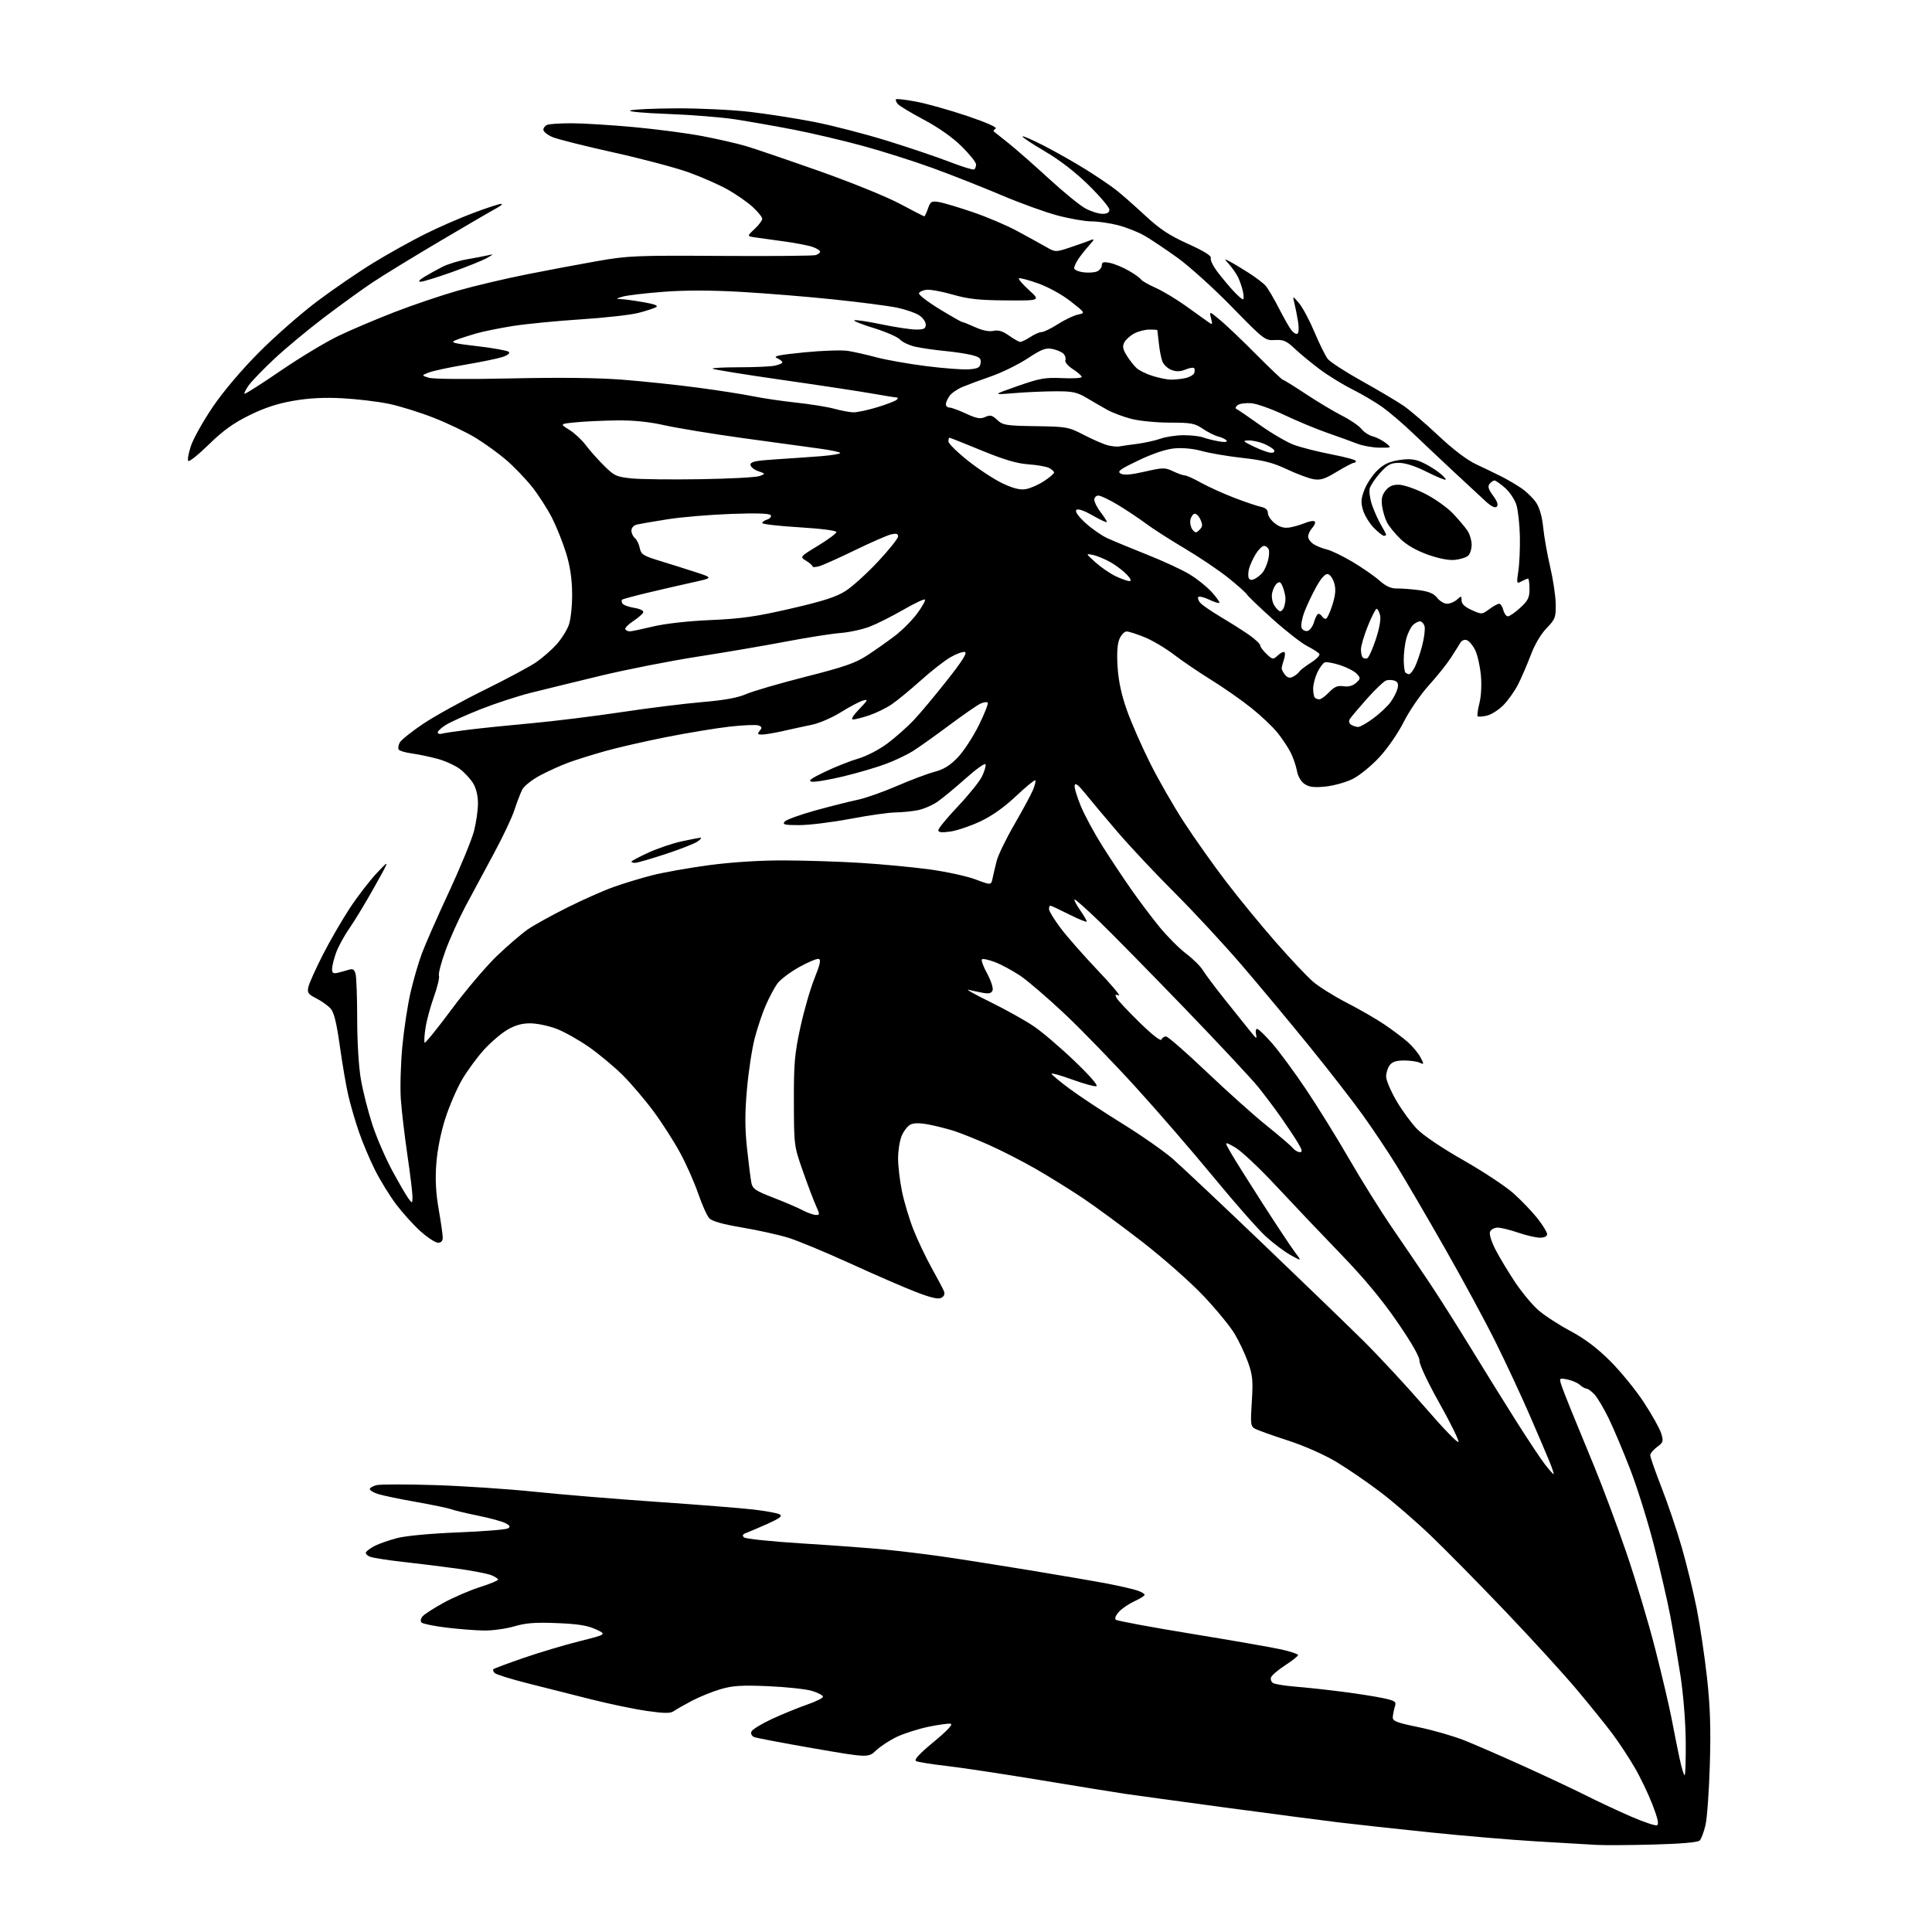 <?xml version="1.0" encoding="UTF-8" standalone="no"?>
<svg 
  version="1.1" 
  xmlns="http://www.w3.org/2000/svg" 
  xmlns:xlink="http://www.w3.org/1999/xlink" 
  xmlns:svg="http://www.w3.org/2000/svg"
  xmlns:rdf="http://www.w3.org/1999/02/22-rdf-syntax-ns#"
  xmlns:cc="http://creativecommons.org/ns#"
  xmlns:dc="http://purl.org/dc/elements/1.1/"
  viewBox="0 0 768 768"
  width="768"
  height="768"
>
<style>svg {background-color: white; }</style>"
<path stroke="none" fill="black" fill-rule="evenodd" d="M657.50,733.23C648.15,733.49 637.80,733.55 634.50,733.37C631.20,733.19 620.40,732.56 610.50,731.96C600.60,731.37 581.70,729.77 568.50,728.40C555.30,727.04 538.88,725.24 532.00,724.41C525.12,723.58 504.65,720.89 486.50,718.45C468.35,716.00 450.57,713.56 447.00,713.04C443.43,712.51 428.35,710.07 413.50,707.61C398.65,705.16 381.77,702.61 376.00,701.96C370.23,701.31 364.90,700.44 364.16,700.05C363.24,699.54 365.38,697.21 371.16,692.43C376.59,687.94 378.94,685.42 377.90,685.22C377.02,685.05 373.05,685.59 369.07,686.42C365.10,687.25 359.52,689.02 356.67,690.35C353.83,691.68 350.07,694.12 348.32,695.77C345.14,698.76 345.14,698.76 323.32,694.98C311.32,692.90 300.74,690.89 299.81,690.52C298.83,690.12 298.37,689.21 298.70,688.33C299.02,687.50 302.71,685.24 306.89,683.30C311.08,681.37 317.35,678.81 320.82,677.61C324.30,676.41 327.15,675.00 327.15,674.47C327.15,673.94 325.20,672.90 322.82,672.17C320.45,671.45 312.63,670.60 305.47,670.29C294.88,669.84 291.32,670.06 286.52,671.45C283.27,672.40 278.11,674.49 275.05,676.09C272.00,677.70 268.74,679.55 267.82,680.21C266.52,681.13 264.15,681.12 257.27,680.15C252.39,679.46 242.34,677.37 234.95,675.51C227.55,673.65 216.14,670.77 209.59,669.10C203.04,667.44 197.22,665.62 196.65,665.05C196.09,664.49 195.86,663.80 196.14,663.52C196.43,663.24 201.80,661.24 208.08,659.07C214.36,656.90 224.38,653.91 230.35,652.41C241.20,649.70 241.20,649.70 236.85,647.68C233.59,646.16 229.73,645.54 221.42,645.21C212.80,644.86 209.02,645.15 204.42,646.50C201.16,647.46 195.72,648.21 192.33,648.16C188.94,648.11 182.19,647.58 177.33,646.98C172.47,646.38 168.09,645.48 167.59,644.99C167.05,644.45 167.20,643.47 167.96,642.55C168.66,641.70 172.45,639.25 176.37,637.11C180.29,634.97 186.76,632.18 190.75,630.91C194.74,629.64 198.00,628.30 198.00,627.92C198.00,627.55 196.76,626.75 195.25,626.14C193.74,625.54 187.78,624.39 182.00,623.58C176.22,622.78 166.55,621.58 160.50,620.91C154.45,620.25 148.46,619.32 147.19,618.85C145.92,618.39 145.16,617.55 145.50,616.99C145.85,616.44 147.43,615.31 149.01,614.49C150.60,613.67 154.51,612.31 157.70,611.45C161.19,610.52 170.86,609.61 182.01,609.16C192.20,608.75 201.15,608.03 201.91,607.56C202.98,606.89 202.76,606.43 200.89,605.46C199.58,604.78 194.68,603.44 190.02,602.50C185.35,601.55 180.57,600.41 179.39,599.96C178.22,599.51 171.91,598.20 165.38,597.04C158.85,595.89 152.04,594.47 150.25,593.89C148.46,593.32 147.00,592.44 147.00,591.94C147.00,591.44 148.21,590.74 149.68,590.37C151.15,590.00 161.61,589.99 172.93,590.35C184.24,590.71 202.05,591.90 212.50,592.99C222.95,594.08 244.78,595.89 261.00,597.00C277.23,598.12 294.51,599.49 299.41,600.05C304.31,600.62 309.04,601.48 309.91,601.98C311.15,602.68 310.06,603.52 305.00,605.79C301.43,607.38 297.64,609.00 296.58,609.38C295.24,609.86 294.98,610.38 295.72,611.12C296.31,611.71 306.74,612.79 319.14,613.56C331.44,614.32 346.23,615.42 352.00,616.00C357.77,616.57 367.45,617.74 373.50,618.59C379.55,619.43 395.30,621.90 408.50,624.07C421.70,626.24 436.10,628.72 440.50,629.57C444.90,630.43 449.96,631.58 451.75,632.14C453.54,632.70 455.00,633.50 455.00,633.93C455.00,634.35 453.22,635.50 451.05,636.48C448.89,637.45 446.10,639.33 444.87,640.64C443.53,642.07 443.00,643.36 443.56,643.86C444.08,644.32 457.55,646.83 473.50,649.43C489.45,652.04 505.54,654.84 509.25,655.66C512.96,656.49 516.00,657.50 516.00,657.91C516.00,658.33 513.71,660.14 510.92,661.95C508.13,663.76 505.59,665.91 505.28,666.72C504.96,667.54 505.31,668.58 506.06,669.03C506.80,669.49 510.80,670.14 514.95,670.47C519.10,670.80 527.45,671.70 533.50,672.48C539.55,673.25 546.90,674.41 549.84,675.04C554.64,676.09 555.11,676.42 554.50,678.35C554.13,679.53 553.75,681.38 553.66,682.46C553.52,684.18 554.83,684.70 564.00,686.60C569.77,687.80 577.96,690.16 582.18,691.85C586.40,693.54 596.98,698.14 605.68,702.08C614.38,706.01 625.51,711.25 630.42,713.71C635.33,716.18 643.41,719.96 648.39,722.12C653.37,724.28 657.99,725.83 658.66,725.58C659.52,725.25 659.03,722.94 656.92,717.46C655.30,713.25 652.11,706.58 649.82,702.65C647.54,698.72 643.57,692.69 641.00,689.25C638.43,685.81 632.09,677.95 626.91,671.78C621.74,665.60 608.84,651.47 598.25,640.38C587.66,629.28 574.30,615.72 568.55,610.24C562.81,604.75 553.93,597.08 548.81,593.19C543.69,589.29 535.80,583.88 531.29,581.17C526.42,578.25 518.56,574.77 512.00,572.63C505.90,570.65 500.03,568.55 498.95,567.98C497.14,567.01 497.04,566.18 497.61,557.21C498.15,548.86 497.94,546.67 496.13,541.57C494.97,538.31 492.56,533.18 490.76,530.19C488.97,527.19 483.36,520.37 478.29,515.02C473.23,509.68 462.43,500.14 454.29,493.82C446.16,487.51 435.45,479.63 430.50,476.31C425.55,473.00 417.23,467.83 412.00,464.81C406.77,461.80 398.45,457.52 393.50,455.30C388.55,453.09 382.25,450.55 379.50,449.65C376.75,448.76 372.10,447.57 369.17,447.02C365.47,446.33 363.22,446.35 361.83,447.09C360.73,447.68 359.19,449.69 358.42,451.55C357.64,453.41 357.00,457.44 357.00,460.51C357.00,463.58 357.71,469.51 358.57,473.70C359.44,477.89 361.50,484.73 363.15,488.91C364.81,493.08 368.04,499.87 370.33,503.99C372.62,508.10 374.82,512.26 375.21,513.22C375.69,514.39 375.35,515.28 374.19,515.90C372.95,516.56 370.04,515.89 363.98,513.54C359.32,511.74 347.58,506.64 337.90,502.21C328.21,497.79 317.19,493.21 313.40,492.04C309.60,490.86 301.35,489.03 295.05,487.97C287.29,486.66 283.06,485.47 281.95,484.27C281.04,483.30 279.07,478.90 277.56,474.50C276.05,470.10 272.83,462.81 270.39,458.31C267.95,453.81 263.19,446.38 259.81,441.81C256.43,437.24 250.92,430.77 247.58,427.43C244.24,424.10 238.18,419.05 234.13,416.21C230.08,413.38 224.23,410.10 221.13,408.93C218.03,407.76 213.38,406.80 210.78,406.79C207.50,406.77 204.74,407.55 201.67,409.35C199.25,410.77 195.07,414.35 192.38,417.30C189.70,420.26 185.80,425.56 183.73,429.09C181.65,432.61 178.63,439.60 177.02,444.62C175.22,450.23 173.84,457.16 173.44,462.62C172.97,468.91 173.25,474.19 174.39,480.75C175.28,485.84 176.00,490.90 176.00,492.00C176.00,493.30 175.33,494.00 174.11,494.00C173.07,494.00 169.94,491.95 167.15,489.45C164.37,486.95 160.00,482.11 157.43,478.70C154.87,475.29 151.08,469.12 149.02,465.00C146.95,460.88 144.09,454.07 142.65,449.87C141.21,445.68 139.32,439.20 138.46,435.48C137.59,431.75 136.08,422.92 135.09,415.84C133.77,406.45 132.78,402.41 131.39,400.88C130.35,399.73 127.81,397.92 125.74,396.87C122.42,395.17 122.05,394.63 122.62,392.22C122.97,390.73 125.53,385.05 128.30,379.60C131.07,374.16 135.88,365.84 138.99,361.10C142.10,356.37 146.98,350.02 149.84,347.00C155.03,341.50 155.03,341.50 148.88,352.50C145.50,358.55 141.02,365.98 138.91,369.00C136.80,372.02 134.38,376.47 133.54,378.88C132.69,381.28 132.00,384.15 132.00,385.24C132.00,386.80 132.49,387.12 134.25,386.70C135.49,386.40 137.45,385.86 138.61,385.50C140.27,384.98 140.86,385.34 141.35,387.17C141.69,388.45 141.98,396.53 141.99,405.12C141.99,414.34 142.60,424.21 143.48,429.21C144.29,433.87 146.33,441.88 148.01,447.02C149.69,452.16 153.27,460.44 155.97,465.43C158.68,470.42 161.57,475.40 162.41,476.50C163.90,478.45 163.94,478.43 163.97,475.80C163.99,474.32 163.09,466.90 161.97,459.31C160.86,451.71 159.67,441.68 159.34,437.00C159.01,432.33 159.28,422.88 159.93,416.00C160.58,409.12 162.05,399.45 163.20,394.50C164.34,389.55 166.37,382.57 167.71,379.00C169.04,375.43 173.89,364.40 178.49,354.50C183.09,344.60 187.55,333.74 188.42,330.36C189.29,326.98 190.00,322.03 190.00,319.36C189.99,316.34 189.27,313.31 188.08,311.37C187.03,309.64 184.67,307.09 182.84,305.70C181.00,304.32 177.03,302.50 174.00,301.67C170.97,300.84 166.37,299.87 163.77,299.52C161.17,299.17 158.79,298.47 158.48,297.96C158.16,297.46 158.36,296.20 158.91,295.17C159.46,294.15 163.64,290.80 168.20,287.74C172.77,284.68 183.73,278.61 192.58,274.26C201.42,269.90 210.67,264.95 213.13,263.25C215.60,261.56 219.22,258.39 221.19,256.22C223.15,254.04 225.38,250.52 226.13,248.38C226.90,246.18 227.47,240.82 227.43,236.00C227.39,230.17 226.65,225.16 225.09,220.04C223.84,215.94 221.32,209.61 219.49,205.97C217.65,202.33 214.02,196.69 211.42,193.43C208.81,190.17 204.16,185.36 201.09,182.73C198.01,180.11 192.57,176.19 189.00,174.01C185.43,171.83 178.00,168.28 172.50,166.11C167.00,163.94 158.90,161.42 154.50,160.51C150.10,159.60 141.78,158.61 136.00,158.31C128.71,157.93 122.75,158.25 116.51,159.34C110.22,160.44 104.97,162.17 99.01,165.13C92.73,168.24 88.55,171.26 83.04,176.66C78.94,180.69 75.25,183.65 74.85,183.24C74.45,182.83 74.94,180.09 75.94,177.15C76.94,174.20 80.85,167.24 84.63,161.69C88.80,155.55 96.01,147.04 103.00,140.02C109.33,133.66 119.76,124.51 126.18,119.70C132.61,114.88 142.59,108.05 148.36,104.52C154.13,100.98 163.28,95.88 168.68,93.17C174.08,90.47 182.87,86.62 188.21,84.63C193.54,82.63 198.49,81.02 199.21,81.04C199.92,81.06 199.15,81.80 197.50,82.68C195.85,83.55 185.72,89.46 175.00,95.79C164.28,102.13 152.12,109.57 148.00,112.33C143.88,115.08 135.17,121.38 128.66,126.33C122.15,131.27 113.26,138.68 108.90,142.78C104.53,146.88 100.02,151.56 98.87,153.18C97.72,154.79 96.97,156.30 97.19,156.52C97.41,156.75 103.88,152.64 111.55,147.39C119.22,142.14 129.59,135.89 134.60,133.50C139.60,131.10 149.64,126.84 156.92,124.03C164.19,121.22 175.47,117.40 181.99,115.54C188.51,113.68 200.74,110.79 209.17,109.11C217.60,107.43 230.35,105.03 237.50,103.78C249.63,101.65 252.92,101.52 286.50,101.73C306.30,101.86 323.29,101.71 324.25,101.41C325.21,101.11 326.00,100.49 326.00,100.03C326.00,99.57 324.65,98.72 323.00,98.15C321.35,97.57 316.28,96.60 311.75,95.98C307.21,95.36 302.02,94.64 300.20,94.37C296.90,93.89 296.90,93.89 299.95,91.04C301.63,89.48 303.00,87.65 303.00,86.98C303.00,86.32 301.31,84.21 299.25,82.31C297.19,80.41 292.68,77.27 289.23,75.33C285.78,73.39 278.73,70.29 273.56,68.45C268.39,66.60 254.99,63.06 243.77,60.57C232.56,58.09 221.72,55.36 219.69,54.52C217.66,53.67 216.00,52.35 216.00,51.59C216.00,50.83 216.71,49.94 217.58,49.61C218.45,49.27 222.78,49.00 227.21,49.00C231.63,49.00 242.73,49.68 251.88,50.52C261.02,51.35 273.45,52.99 279.50,54.16C285.55,55.33 293.20,57.08 296.50,58.06C299.80,59.03 312.81,63.47 325.42,67.91C338.16,72.41 352.49,78.22 357.69,81.00C362.84,83.75 367.22,86.00 367.43,86.00C367.63,86.00 368.29,84.60 368.89,82.89C369.87,80.08 370.29,79.83 373.24,80.32C375.03,80.61 381.06,82.41 386.63,84.31C392.21,86.20 400.08,89.54 404.13,91.72C408.19,93.90 413.32,96.73 415.54,98.00C419.57,100.31 419.57,100.31 425.54,98.30C428.82,97.20 432.40,95.93 433.50,95.49C435.20,94.81 435.11,95.13 432.90,97.60C431.48,99.19 429.56,101.61 428.65,102.97C427.74,104.33 427.00,105.97 427.00,106.61C427.00,107.26 428.69,107.99 430.75,108.25C432.81,108.51 435.29,108.32 436.25,107.83C437.21,107.33 438.00,106.23 438.00,105.39C438.00,104.17 438.69,103.99 441.25,104.52C443.04,104.89 446.39,106.28 448.70,107.61C451.01,108.94 453.19,110.49 453.54,111.07C453.89,111.64 456.51,113.14 459.34,114.40C462.18,115.66 467.58,118.90 471.35,121.60C475.11,124.29 479.08,127.14 480.16,127.91C482.01,129.24 482.08,129.16 481.40,126.47C480.68,123.61 480.68,123.61 485.09,127.28C487.52,129.30 493.98,135.46 499.45,140.98C504.92,146.49 509.67,151.00 510.00,151.00C510.33,151.00 514.40,153.52 519.05,156.60C523.70,159.68 530.18,163.56 533.44,165.22C536.71,166.87 540.19,169.25 541.18,170.50C542.16,171.75 544.18,173.08 545.66,173.45C547.13,173.82 549.45,175.00 550.81,176.06C553.27,178.00 553.27,178.00 548.38,177.96C545.70,177.93 541.70,177.22 539.50,176.36C537.30,175.51 531.90,173.55 527.50,172.02C523.10,170.48 515.47,167.30 510.54,164.96C505.61,162.62 499.76,160.53 497.54,160.31C495.32,160.09 492.82,160.42 492.00,161.03C491.15,161.66 490.94,162.34 491.51,162.58C492.06,162.81 496.28,165.69 500.89,168.98C505.50,172.27 511.57,175.80 514.38,176.84C517.20,177.88 523.89,179.57 529.25,180.61C534.61,181.64 539.00,182.82 539.00,183.24C539.00,183.66 538.60,184.00 538.12,184.00C537.64,184.00 534.60,185.60 531.37,187.55C526.51,190.49 524.90,190.99 522.00,190.46C520.08,190.11 515.35,188.33 511.50,186.51C506.03,183.93 502.20,182.95 494.00,182.04C488.23,181.40 480.95,180.17 477.84,179.31C474.34,178.34 470.14,177.93 466.84,178.24C463.44,178.56 458.27,180.29 452.59,183.00C445.13,186.56 443.98,187.41 445.49,188.25C446.76,188.97 449.56,188.74 455.07,187.48C462.34,185.82 463.09,185.81 466.33,187.35C468.24,188.26 470.35,189.00 471.03,189.00C471.70,189.00 474.56,190.29 477.38,191.87C480.20,193.45 486.10,196.13 490.50,197.83C494.90,199.52 499.74,201.16 501.25,201.47C503.09,201.85 504.00,202.67 504.00,203.95C504.00,205.00 505.23,206.82 506.74,208.01C508.63,209.50 510.41,210.02 512.49,209.71C514.14,209.46 516.95,208.65 518.71,207.92C520.48,207.19 522.24,206.90 522.62,207.29C523.01,207.67 522.57,208.81 521.66,209.82C520.75,210.83 520.00,212.40 520.00,213.31C520.00,214.21 521.01,215.59 522.25,216.36C523.49,217.13 525.85,218.07 527.50,218.44C529.15,218.82 533.65,220.99 537.50,223.26C541.35,225.54 546.19,228.88 548.25,230.70C550.92,233.05 552.94,233.98 555.25,233.93C557.04,233.90 560.96,234.19 563.97,234.58C567.99,235.11 569.94,235.92 571.30,237.65C572.31,238.94 574.09,240.00 575.24,240.00C576.40,240.00 578.17,239.26 579.17,238.35C580.89,236.79 581.00,236.82 581.00,238.69C581.00,240.07 582.27,241.27 585.03,242.51C589.01,244.31 589.10,244.30 591.99,242.17C593.60,240.97 595.38,240.00 595.94,240.00C596.50,240.00 597.24,241.13 597.59,242.50C597.93,243.88 598.76,245.00 599.41,245.00C600.07,245.00 602.27,243.48 604.30,241.62C607.42,238.76 608.00,237.58 608.00,234.12C608.00,231.85 607.75,230.00 607.43,230.00C607.12,230.00 605.95,230.49 604.83,231.09C602.85,232.15 602.81,232.01 603.58,226.84C604.02,223.90 604.28,217.70 604.17,213.06C604.06,208.42 603.45,202.88 602.81,200.76C602.17,198.64 600.14,195.58 598.29,193.95C596.44,192.33 594.55,191.00 594.09,191.00C593.62,191.00 592.75,191.60 592.14,192.33C591.31,193.34 591.64,194.48 593.52,197.03C595.17,199.26 595.67,200.73 595.01,201.39C594.35,202.05 592.92,201.40 590.76,199.45C588.97,197.83 583.23,192.51 578.00,187.62C572.77,182.74 565.35,175.73 561.50,172.06C557.65,168.38 552.25,163.77 549.50,161.81C546.75,159.85 541.35,156.66 537.50,154.73C533.65,152.80 527.80,149.20 524.50,146.71C521.19,144.23 516.76,140.57 514.64,138.57C511.37,135.48 510.18,134.97 506.78,135.17C502.87,135.40 502.49,135.11 489.64,121.95C482.41,114.55 472.68,105.76 468.00,102.41C463.32,99.06 457.48,95.14 455.00,93.71C452.52,92.28 447.82,90.41 444.54,89.55C441.26,88.70 436.46,88.00 433.86,88.00C431.27,88.00 425.16,86.93 420.29,85.63C415.42,84.33 405.37,80.69 397.97,77.54C390.56,74.40 378.43,69.61 371.00,66.89C363.57,64.18 350.98,60.18 343.00,58.00C335.02,55.83 322.65,52.92 315.50,51.54C308.35,50.16 298.00,48.33 292.50,47.48C287.00,46.62 274.86,45.65 265.53,45.30C255.88,44.95 249.41,44.35 250.53,43.91C251.61,43.49 259.93,43.11 269.01,43.07C278.08,43.03 291.19,43.66 298.12,44.47C305.06,45.29 316.55,47.08 323.67,48.47C330.78,49.86 343.78,53.22 352.55,55.93C361.32,58.64 372.54,62.43 377.48,64.35C382.43,66.26 386.81,67.62 387.23,67.36C387.66,67.09 388.00,66.20 388.00,65.36C388.00,64.52 385.41,61.29 382.25,58.17C378.63,54.61 373.05,50.67 367.22,47.58C362.13,44.87 357.45,42.05 356.84,41.30C356.22,40.56 355.93,39.73 356.20,39.46C356.47,39.19 360.15,39.64 364.37,40.44C368.59,41.25 377.67,43.81 384.55,46.13C392.10,48.68 396.55,50.66 395.80,51.12C395.12,51.55 394.77,52.05 395.03,52.24C395.29,52.44 397.98,54.58 401.00,57.00C404.02,59.42 411.23,65.76 417.01,71.07C422.79,76.39 429.31,81.70 431.50,82.87C433.68,84.04 436.71,85.00 438.24,85.00C440.14,85.00 441.00,84.49 441.00,83.34C441.00,82.43 437.28,78.05 432.74,73.59C427.40,68.35 421.23,63.59 415.24,60.09C410.16,57.11 406.20,54.47 406.45,54.22C406.70,53.97 410.63,55.69 415.20,58.04C419.76,60.39 427.10,64.55 431.50,67.29C435.90,70.04 441.30,73.68 443.50,75.39C445.70,77.10 450.90,81.67 455.07,85.54C460.99,91.05 464.71,93.52 472.23,96.93C478.76,99.89 481.66,101.71 481.31,102.62C481.03,103.36 482.27,105.88 484.07,108.23C485.88,110.58 488.71,113.96 490.37,115.75C492.03,117.54 493.71,119.00 494.09,119.00C494.48,119.00 494.46,117.53 494.05,115.73C493.65,113.93 492.74,111.34 492.03,109.98C491.33,108.61 489.79,106.43 488.63,105.11C486.50,102.73 486.50,102.73 488.97,104.02C490.33,104.72 493.70,106.76 496.47,108.53C499.24,110.31 502.24,112.60 503.14,113.63C504.04,114.66 506.39,118.65 508.36,122.50C510.33,126.35 512.60,130.33 513.41,131.35C514.21,132.37 515.28,132.95 515.78,132.64C516.28,132.32 516.38,130.15 515.99,127.79C515.60,125.43 514.95,122.15 514.54,120.50C513.80,117.50 513.80,117.50 516.37,120.50C517.78,122.15 520.55,127.33 522.52,132.00C524.48,136.68 526.86,141.48 527.80,142.68C528.73,143.88 534.88,147.86 541.45,151.52C548.03,155.19 555.45,159.59 557.95,161.31C560.45,163.03 566.67,168.36 571.76,173.15C577.62,178.66 583.13,182.85 586.76,184.55C589.92,186.03 594.40,188.19 596.73,189.36C599.05,190.52 602.65,192.62 604.71,194.03C606.78,195.43 609.44,198.01 610.62,199.76C611.99,201.80 613.01,205.36 613.45,209.72C613.83,213.45 615.09,220.55 616.25,225.50C617.41,230.45 618.39,237.06 618.43,240.20C618.49,245.46 618.22,246.19 614.80,249.70C612.55,252.01 610.09,256.18 608.53,260.31C607.12,264.06 604.85,269.33 603.48,272.03C602.12,274.73 599.45,278.48 597.56,280.37C595.67,282.27 592.71,284.12 590.99,284.50C589.27,284.88 587.64,284.98 587.38,284.72C587.12,284.46 587.44,282.13 588.09,279.55C588.79,276.80 589.03,272.18 588.67,268.40C588.34,264.85 587.35,260.42 586.46,258.55C585.57,256.68 584.09,254.86 583.17,254.51C582.14,254.11 581.12,254.51 580.50,255.54C579.95,256.47 578.22,259.20 576.65,261.62C575.08,264.04 571.14,268.95 567.90,272.53C564.65,276.12 560.23,282.57 558.04,286.92C555.80,291.37 551.59,297.49 548.36,300.97C545.22,304.37 540.48,308.24 537.83,309.59C535.18,310.93 530.32,312.31 527.04,312.65C522.48,313.13 520.50,312.90 518.66,311.70C517.15,310.71 515.98,308.70 515.54,306.35C515.15,304.29 514.01,301.00 513.01,299.05C512.01,297.10 509.69,293.61 507.85,291.30C506.01,288.99 501.35,284.57 497.50,281.49C493.65,278.40 486.45,273.36 481.50,270.29C476.55,267.22 469.85,262.67 466.60,260.18C463.36,257.69 458.19,254.62 455.10,253.35C452.02,252.08 448.77,251.04 447.87,251.02C446.98,251.01 445.68,252.37 444.98,254.04C444.14,256.07 443.90,259.81 444.27,265.29C444.64,270.89 445.83,276.36 448.02,282.49C449.78,287.44 453.94,296.89 457.25,303.49C460.56,310.10 466.62,320.64 470.72,326.93C474.82,333.22 482.22,343.67 487.17,350.17C492.12,356.67 501.00,367.50 506.91,374.26C512.81,381.01 519.59,388.21 521.97,390.25C524.36,392.29 530.40,396.06 535.41,398.64C540.41,401.21 547.10,405.07 550.28,407.22C553.46,409.36 557.65,412.51 559.58,414.21C561.52,415.91 563.80,418.65 564.65,420.29C566.12,423.13 566.11,423.25 564.35,422.43C563.33,421.95 560.54,421.56 558.15,421.56C555.01,421.56 553.40,422.09 552.40,423.47C551.63,424.52 551.00,426.54 551.00,427.96C551.00,429.37 552.83,433.67 555.06,437.52C557.30,441.36 561.01,446.44 563.31,448.81C565.76,451.34 573.39,456.48 581.72,461.21C589.54,465.66 598.49,471.58 601.61,474.35C604.72,477.13 609.01,481.60 611.14,484.29C613.26,486.98 615.00,489.81 615.00,490.59C615.00,491.47 613.94,492.00 612.16,492.00C610.59,492.00 606.70,491.10 603.50,490.00C600.30,488.90 596.62,488.00 595.31,488.00C594.01,488.00 592.65,488.75 592.30,489.67C591.93,490.63 592.88,493.68 594.57,496.92C596.17,499.99 599.64,505.74 602.28,509.70C604.92,513.66 609.05,518.63 611.45,520.75C613.86,522.87 619.58,526.60 624.17,529.05C629.94,532.13 634.81,535.80 640.04,541.00C644.19,545.12 650.21,552.51 653.43,557.41C656.65,562.32 659.76,567.88 660.35,569.78C661.32,572.96 661.19,573.39 658.70,575.20C657.22,576.28 656.00,577.77 656.00,578.50C656.00,579.23 658.03,585.01 660.50,591.35C662.98,597.68 666.60,608.39 668.54,615.14C670.48,621.88 673.15,632.83 674.47,639.45C675.79,646.08 677.63,658.43 678.56,666.90C679.84,678.51 680.11,687.01 679.69,701.40C679.38,711.91 678.60,722.75 677.96,725.50C677.32,728.25 676.28,731.01 675.65,731.64C674.92,732.36 668.28,732.94 657.50,733.23zM669.70,705.63C669.99,705.34 670.17,699.16 670.10,691.88C670.02,684.30 669.12,673.18 667.97,665.82C666.87,658.75 665.06,648.14 663.94,642.23C662.81,636.33 659.92,623.78 657.49,614.34C655.07,604.90 650.82,591.29 648.04,584.10C645.26,576.90 641.40,567.77 639.47,563.80C637.54,559.83 634.99,555.55 633.81,554.29C632.62,553.03 631.20,552.00 630.65,552.00C630.11,552.00 628.92,551.33 628.01,550.51C627.11,549.69 624.88,548.73 623.07,548.36C619.95,547.74 619.81,547.83 620.51,550.10C620.91,551.42 622.71,556.10 624.51,560.50C626.31,564.90 630.48,575.02 633.76,583.00C637.05,590.98 642.76,606.27 646.44,617.00C650.12,627.73 655.32,645.05 657.98,655.50C660.65,665.95 663.56,678.33 664.45,683.00C665.34,687.67 666.77,694.80 667.62,698.83C668.47,702.86 669.41,705.92 669.70,705.63zM617.57,586.00C617.79,586.00 617.10,583.86 616.05,581.25C614.99,578.64 611.39,570.20 608.04,562.50C604.70,554.80 598.62,541.75 594.52,533.50C590.43,525.25 581.30,508.38 574.24,496.00C567.18,483.62 558.63,469.00 555.25,463.50C551.86,458.00 545.80,448.93 541.79,443.34C537.78,437.75 528.20,425.41 520.50,415.92C512.80,406.43 500.67,391.88 493.55,383.58C486.42,375.29 474.50,362.43 467.05,355.00C459.60,347.57 449.44,336.77 444.49,331.00C439.53,325.23 433.69,318.27 431.50,315.54C428.65,311.99 427.42,311.04 427.19,312.23C427.02,313.14 428.17,316.95 429.75,320.69C431.34,324.44 435.20,331.55 438.34,336.50C441.48,341.45 446.56,349.10 449.64,353.50C452.71,357.90 457.75,364.60 460.84,368.39C463.93,372.18 468.72,376.99 471.48,379.07C474.24,381.16 477.25,384.14 478.16,385.68C479.08,387.23 483.13,392.63 487.16,397.67C491.20,402.72 495.70,408.34 497.18,410.17C499.39,412.92 499.76,413.11 499.31,411.25C499.01,410.01 499.20,409.00 499.73,409.00C500.27,409.00 502.99,411.63 505.79,414.86C508.59,418.08 514.63,426.29 519.21,433.11C523.78,439.92 531.49,452.36 536.33,460.74C541.16,469.12 548.90,481.50 553.52,488.24C558.15,494.98 564.79,504.77 568.29,510.00C571.79,515.23 579.06,526.70 584.44,535.50C589.82,544.30 598.06,557.58 602.76,565.00C607.46,572.42 612.62,580.19 614.24,582.25C615.85,584.31 617.35,586.00 617.57,586.00zM579.77,573.18C579.99,572.52 576.57,565.57 572.17,557.74C567.63,549.65 564.22,542.42 564.28,541.00C564.34,539.38 561.23,533.92 555.44,525.50C549.32,516.59 542.25,508.09 532.98,498.50C525.54,490.80 514.00,478.65 507.34,471.50C500.69,464.35 493.31,457.41 490.94,456.09C486.65,453.67 486.65,453.67 489.17,458.09C490.55,460.51 496.29,469.66 501.92,478.42C507.55,487.17 513.36,495.92 514.83,497.86C517.50,501.39 517.50,501.39 513.08,498.94C510.65,497.60 506.21,494.27 503.21,491.54C500.21,488.81 490.89,478.23 482.50,468.04C474.11,457.84 460.08,441.62 451.32,432.00C442.55,422.38 429.90,409.33 423.20,403.02C416.50,396.71 408.56,389.89 405.56,387.87C402.56,385.86 398.04,383.42 395.53,382.46C393.01,381.50 390.67,381.00 390.32,381.35C389.96,381.70 390.91,384.26 392.43,387.04C393.94,389.82 394.90,392.81 394.57,393.68C394.12,394.85 393.14,395.11 390.73,394.67C388.95,394.34 386.38,393.80 385.00,393.45C383.62,393.11 387.52,395.30 393.67,398.32C399.81,401.34 407.59,405.68 410.96,407.97C414.33,410.26 421.63,416.49 427.18,421.82C433.43,427.82 436.71,431.61 435.79,431.79C434.97,431.96 430.63,430.75 426.15,429.11C421.67,427.48 418.01,426.45 418.01,426.82C418.02,427.19 421.23,429.88 425.16,432.79C429.08,435.71 438.53,441.95 446.16,446.67C453.79,451.39 462.83,457.71 466.26,460.72C469.69,463.73 485.51,478.63 501.42,493.84C517.32,509.05 535.57,526.67 541.96,533.00C548.35,539.33 559.38,551.23 566.48,559.45C573.57,567.67 579.55,573.85 579.77,573.18zM324.26,482.96C325.93,483.00 325.94,482.80 324.34,479.25C323.41,477.19 321.07,471.00 319.14,465.50C315.65,455.56 315.63,455.39 315.58,438.00C315.54,422.79 315.87,418.93 318.13,408.50C319.56,401.90 322.08,393.12 323.74,389.00C326.03,383.30 326.43,381.42 325.41,381.18C324.67,381.01 321.13,382.51 317.54,384.51C313.96,386.52 310.10,389.45 308.98,391.03C307.85,392.61 305.83,396.40 304.48,399.45C303.13,402.49 301.14,408.40 300.05,412.56C298.95,416.73 297.55,425.90 296.93,432.95C296.08,442.59 296.09,448.43 296.96,456.56C297.60,462.51 298.38,468.63 298.68,470.16C299.17,472.58 300.31,473.36 307.37,476.08C311.84,477.80 317.07,480.05 319.00,481.06C320.93,482.08 323.29,482.93 324.26,482.96zM516.70,458.00C517.84,458.00 517.67,457.18 515.92,454.25C514.68,452.19 511.70,447.70 509.30,444.28C506.90,440.86 502.82,435.41 500.22,432.18C497.62,428.94 484.48,414.87 471.00,400.90C457.53,386.93 442.24,371.37 437.02,366.32C431.80,361.27 427.35,357.32 427.12,357.55C426.89,357.78 427.89,359.68 429.35,361.79C430.81,363.89 432.00,365.93 432.00,366.32C432.00,366.71 428.86,365.44 425.02,363.51C421.19,361.58 417.81,360.00 417.52,360.00C417.24,360.00 417.00,360.63 417.00,361.40C417.00,362.17 419.07,365.56 421.60,368.92C424.13,372.29 430.77,379.84 436.35,385.71C441.93,391.57 445.70,396.07 444.73,395.71C443.28,395.17 443.13,395.36 443.91,396.77C444.43,397.72 448.54,402.10 453.05,406.50C457.94,411.29 461.42,414.00 461.70,413.25C461.96,412.56 462.77,412.00 463.50,412.00C464.23,412.00 471.51,418.35 479.67,426.11C487.82,433.87 498.55,443.47 503.50,447.44C508.45,451.41 513.12,455.41 513.87,456.33C514.63,457.25 515.90,458.00 516.70,458.00zM179.51,401.24C185.12,393.68 193.26,384.09 197.60,379.93C201.95,375.77 207.53,370.99 210.00,369.31C212.47,367.63 219.45,363.78 225.50,360.76C231.55,357.73 239.76,354.08 243.75,352.65C247.74,351.21 254.70,349.10 259.22,347.94C263.74,346.79 273.91,344.98 281.83,343.92C290.79,342.73 301.93,342.01 311.36,342.03C319.69,342.04 333.44,342.48 341.93,343.00C350.41,343.52 362.79,344.69 369.43,345.59C376.07,346.49 384.31,348.28 387.74,349.57C393.99,351.91 393.99,351.91 394.55,349.20C394.86,347.72 395.59,344.60 396.18,342.27C396.77,339.94 399.93,333.41 403.20,327.77C406.47,322.12 409.80,315.97 410.59,314.10C411.38,312.22 411.81,310.47 411.54,310.20C411.27,309.93 407.82,312.76 403.88,316.47C399.13,320.95 394.32,324.36 389.61,326.56C385.70,328.39 380.36,330.19 377.75,330.56C374.30,331.04 373.00,330.89 373.00,330.00C373.00,329.32 376.53,325.05 380.83,320.49C385.14,315.94 389.45,310.57 390.40,308.56C391.36,306.55 391.97,304.42 391.77,303.82C391.57,303.21 388.05,305.71 383.95,309.37C379.85,313.03 374.81,317.20 372.75,318.64C370.69,320.09 367.09,321.64 364.75,322.09C362.41,322.54 358.42,322.93 355.88,322.96C353.34,322.98 345.30,324.12 338.00,325.50C330.70,326.88 321.59,328.00 317.74,328.00C311.88,328.00 310.94,327.78 311.91,326.60C312.55,325.84 318.12,323.82 324.29,322.12C330.45,320.43 337.98,318.53 341.00,317.91C344.02,317.29 351.00,314.83 356.50,312.45C362.00,310.07 368.75,307.53 371.50,306.81C375.13,305.86 377.64,304.30 380.71,301.11C383.03,298.69 386.80,292.94 389.09,288.32C391.38,283.70 392.97,279.64 392.63,279.30C392.29,278.95 390.99,279.14 389.75,279.70C388.51,280.27 382.92,284.14 377.32,288.31C371.72,292.48 365.25,297.08 362.94,298.54C360.64,299.99 355.79,302.30 352.17,303.66C348.55,305.02 340.93,307.26 335.24,308.63C329.55,310.00 323.90,310.95 322.70,310.73C321.03,310.44 322.30,309.49 328.00,306.77C332.12,304.80 338.08,302.44 341.23,301.53C344.46,300.59 349.47,297.99 352.73,295.56C355.90,293.19 360.58,289.05 363.13,286.37C365.67,283.69 371.65,276.55 376.42,270.50C382.69,262.54 384.65,259.41 383.52,259.17C382.65,258.99 380.03,259.96 377.70,261.33C375.36,262.70 370.08,266.84 365.97,270.53C361.86,274.22 356.70,278.46 354.50,279.96C352.30,281.46 348.28,283.43 345.57,284.34C342.86,285.26 339.96,286.00 339.12,286.00C338.15,286.00 339.03,284.51 341.55,281.89C345.10,278.19 345.25,277.85 343.00,278.50C341.62,278.90 337.69,280.98 334.24,283.13C330.80,285.28 325.63,287.52 322.74,288.10C319.86,288.69 314.71,289.81 311.29,290.59C307.88,291.36 304.11,292.00 302.92,292.00C301.12,292.00 300.96,291.75 301.99,290.51C302.99,289.30 302.91,288.90 301.54,288.38C300.62,288.02 295.39,288.24 289.92,288.86C284.45,289.49 273.12,291.36 264.74,293.03C256.36,294.69 245.45,297.19 240.50,298.59C235.55,299.98 229.03,302.02 226.00,303.13C222.97,304.25 217.88,306.55 214.69,308.25C211.46,309.97 208.29,312.49 207.57,313.92C206.86,315.34 205.47,318.98 204.49,322.00C203.51,325.02 199.78,332.90 196.20,339.50C192.62,346.10 187.54,355.55 184.91,360.50C182.29,365.45 178.75,373.32 177.05,377.99C175.36,382.65 174.20,387.09 174.49,387.84C174.78,388.59 173.89,392.33 172.52,396.14C171.14,399.96 169.63,405.53 169.16,408.52C168.69,411.52 168.53,414.20 168.81,414.48C169.09,414.75 173.90,408.80 179.51,401.24zM252.44,343.00C251.65,343.00 251.00,342.78 251.00,342.51C251.00,342.24 254.04,340.63 257.75,338.93C261.46,337.23 267.43,335.21 271.00,334.44C274.57,333.67 277.94,333.03 278.47,333.02C279.01,333.01 278.46,333.69 277.26,334.53C276.06,335.37 270.31,337.62 264.48,339.53C258.65,341.44 253.24,343.00 252.44,343.00zM175.75,291.63C176.71,291.36 181.55,290.64 186.50,290.04C191.45,289.43 202.70,288.28 211.50,287.48C220.30,286.67 236.28,284.70 247.00,283.09C257.73,281.47 272.18,279.68 279.13,279.09C287.92,278.35 293.25,277.38 296.63,275.91C299.31,274.74 309.95,271.64 320.28,269.01C335.73,265.09 340.09,263.57 344.78,260.49C347.93,258.43 352.87,254.95 355.76,252.74C358.65,250.54 362.64,246.53 364.63,243.82C366.61,241.12 367.98,238.65 367.67,238.34C367.36,238.02 363.51,239.84 359.12,242.37C354.73,244.90 348.78,247.91 345.89,249.04C343.01,250.18 337.69,251.34 334.08,251.63C330.46,251.92 320.75,253.45 312.50,255.02C304.25,256.60 288.50,259.29 277.50,261.00C266.50,262.71 249.18,266.11 239.00,268.56C228.82,271.01 216.22,274.10 210.98,275.41C205.74,276.73 196.77,279.66 191.05,281.93C185.33,284.20 179.15,286.98 177.32,288.11C175.49,289.24 174.00,290.61 174.00,291.15C174.00,291.69 174.79,291.91 175.75,291.63zM539.87,288.98C540.62,288.99 543.32,287.47 545.87,285.59C548.41,283.72 551.49,280.84 552.71,279.19C553.92,277.55 555.19,275.09 555.53,273.74C555.98,271.95 555.68,271.09 554.43,270.61C553.49,270.25 551.97,270.19 551.06,270.48C550.15,270.77 546.70,274.04 543.39,277.75C540.09,281.46 537.01,285.11 536.56,285.86C536.06,286.70 536.28,287.56 537.12,288.10C537.88,288.58 539.11,288.98 539.87,288.98zM524.48,278.00C525.11,278.00 526.84,276.73 528.33,275.18C530.44,272.98 531.71,272.45 534.06,272.80C536.05,273.09 537.75,272.63 539.05,271.46C540.87,269.81 540.90,269.54 539.39,267.88C538.50,266.89 535.55,265.35 532.85,264.45C530.14,263.55 527.34,263.04 526.62,263.32C525.90,263.59 524.57,265.39 523.66,267.31C522.75,269.23 522.00,272.12 522.00,273.73C522.00,275.35 522.30,276.97 522.67,277.33C523.03,277.70 523.85,278.00 524.48,278.00zM514.07,268.96C515.07,268.43 516.18,267.52 516.53,266.95C516.88,266.38 518.95,264.80 521.12,263.42C523.29,262.05 524.80,260.49 524.47,259.95C524.14,259.41 521.98,258.02 519.68,256.85C517.38,255.69 511.23,250.89 506.00,246.20C500.77,241.50 496.14,237.07 495.70,236.34C495.27,235.61 491.86,232.58 488.13,229.60C484.40,226.63 476.66,221.41 470.92,218.01C465.19,214.62 458.25,210.16 455.50,208.11C452.75,206.06 447.74,202.72 444.37,200.69C441.00,198.66 437.51,197.00 436.62,197.00C435.73,197.00 435.00,197.75 435.00,198.66C435.00,199.57 436.12,201.79 437.50,203.59C438.88,205.39 440.00,207.15 440.00,207.51C440.00,207.86 437.49,206.71 434.42,204.95C430.87,202.92 428.49,202.11 427.88,202.72C427.27,203.33 428.57,205.19 431.44,207.84C433.93,210.13 437.89,212.89 440.23,213.96C442.58,215.04 449.66,217.96 455.96,220.47C462.27,222.97 469.85,226.47 472.81,228.26C475.77,230.04 479.76,233.23 481.67,235.34C483.59,237.45 484.95,239.38 484.70,239.63C484.45,239.88 482.62,239.31 480.64,238.36C478.65,237.42 476.73,236.94 476.37,237.30C476.01,237.66 476.32,238.68 477.06,239.57C477.79,240.46 481.57,243.06 485.45,245.36C489.33,247.66 494.40,250.88 496.71,252.52C499.03,254.16 500.94,255.98 500.96,256.58C500.98,257.17 502.12,258.70 503.49,259.99C505.91,262.26 506.04,262.28 508.00,260.50C509.10,259.50 510.28,258.94 510.60,259.26C510.92,259.59 510.83,260.90 510.39,262.17C509.95,263.45 509.55,264.95 509.49,265.50C509.42,266.05 510.02,267.27 510.81,268.22C511.88,269.50 512.72,269.69 514.07,268.96zM560.14,268.00C560.59,268.00 561.60,266.75 562.39,265.22C563.18,263.69 564.49,259.87 565.32,256.72C566.14,253.57 566.58,250.10 566.29,249.00C566.00,247.90 565.18,247.00 564.45,247.00C563.73,247.00 562.45,247.69 561.61,248.53C560.77,249.38 559.61,251.74 559.04,253.78C558.48,255.83 558.01,259.56 558.01,262.08C558.00,264.60 558.30,266.97 558.67,267.33C559.03,267.70 559.70,268.00 560.14,268.00zM543.44,261.71C544.02,261.53 545.57,258.17 546.87,254.24C548.33,249.84 549.00,246.12 548.60,244.55C548.25,243.15 547.63,242.01 547.23,242.01C546.83,242.02 545.26,245.08 543.75,248.82C542.24,252.56 541.00,256.75 541.00,258.14C541.00,259.53 541.31,260.98 541.69,261.35C542.07,261.73 542.85,261.89 543.44,261.71zM250.31,250.99C250.96,250.99 255.11,250.12 259.51,249.06C264.38,247.90 273.41,246.88 282.51,246.48C294.80,245.94 300.54,245.12 314.40,241.92C327.33,238.93 332.44,237.29 336.17,234.89C338.85,233.17 344.63,227.93 349.02,223.24C353.41,218.54 357.00,214.05 357.00,213.24C357.00,212.16 356.29,211.95 354.25,212.42C352.74,212.77 346.32,215.57 340.00,218.64C333.68,221.72 327.26,224.60 325.75,225.04C324.24,225.49 323.00,225.55 323.00,225.16C323.00,224.78 321.85,223.77 320.45,222.91C317.89,221.36 317.89,221.36 325.17,216.93C329.18,214.49 332.46,212.05 332.48,211.50C332.49,210.92 326.35,210.13 317.75,209.61C309.64,209.12 303.00,208.36 303.00,207.92C303.00,207.49 303.91,206.85 305.01,206.50C306.12,206.14 306.73,205.38 306.38,204.80C305.94,204.09 300.73,203.92 290.61,204.29C282.30,204.59 271.00,205.54 265.50,206.40C260.00,207.26 254.49,208.21 253.25,208.50C251.92,208.82 251.00,209.79 251.00,210.90C251.00,211.92 251.62,213.27 252.38,213.90C253.14,214.53 254.01,216.31 254.32,217.87C254.82,220.37 255.70,220.94 262.19,222.92C266.21,224.15 272.65,226.18 276.50,227.43C283.50,229.71 283.50,229.71 275.50,231.47C271.10,232.44 263.05,234.29 257.61,235.59C252.18,236.88 247.52,238.15 247.26,238.40C247.01,238.66 247.10,239.35 247.46,239.93C247.82,240.52 249.91,241.28 252.10,241.63C254.35,241.99 255.92,242.75 255.72,243.38C255.53,244.00 253.72,245.58 251.72,246.90C249.71,248.22 248.30,249.68 248.59,250.15C248.88,250.62 249.65,251.00 250.31,250.99zM519.71,250.82C520.66,250.64 521.85,249.03 522.36,247.24C522.87,245.46 523.65,244.00 524.09,244.00C524.52,244.00 525.16,244.45 525.50,245.00C525.84,245.55 526.52,246.00 527.01,246.00C527.50,246.00 528.67,243.55 529.61,240.56C530.89,236.50 531.09,234.29 530.38,231.82C529.86,230.00 528.71,228.38 527.84,228.21C526.80,228.01 525.21,229.75 523.28,233.20C521.65,236.12 519.51,240.62 518.54,243.21C517.56,245.80 517.04,248.65 517.38,249.54C517.72,250.42 518.77,251.00 519.71,250.82zM508.92,243.00C509.39,243.00 510.06,242.29 510.39,241.42C510.73,240.55 511.00,239.00 511.00,237.98C511.00,236.96 510.54,234.93 509.98,233.46C509.18,231.34 508.68,231.02 507.59,231.92C506.84,232.55 505.98,234.28 505.68,235.78C505.38,237.34 505.77,239.46 506.60,240.75C507.39,241.99 508.44,243.00 508.92,243.00zM448.92,230.98C449.89,230.99 449.57,230.17 447.92,228.40C446.59,226.98 443.70,224.78 441.50,223.52C439.30,222.27 436.15,220.95 434.50,220.61C431.50,219.98 431.50,219.98 435.50,223.57C437.70,225.54 441.30,228.01 443.50,229.06C445.70,230.10 448.14,230.97 448.92,230.98zM498.89,230.06C499.87,229.54 501.21,228.45 501.87,227.65C502.54,226.85 503.49,224.77 503.99,223.04C504.49,221.30 504.64,219.24 504.34,218.44C504.04,217.65 503.20,217.00 502.47,217.00C501.75,217.00 500.26,218.46 499.16,220.25C498.06,222.04 496.85,224.71 496.48,226.19C496.11,227.67 496.11,229.36 496.47,229.95C496.90,230.64 497.73,230.68 498.89,230.06zM578.29,222.57C575.92,222.81 571.89,222.02 567.54,220.47C563.06,218.87 559.19,216.65 556.70,214.24C554.58,212.18 552.18,209.26 551.39,207.74C550.59,206.22 549.70,203.27 549.41,201.18C549.01,198.34 549.37,196.77 550.81,194.99C552.22,193.25 553.69,192.62 556.19,192.69C558.09,192.75 562.76,194.37 566.57,196.31C570.38,198.24 575.35,201.78 577.60,204.16C579.86,206.55 582.45,209.61 583.35,210.97C584.26,212.33 585.00,214.86 585.00,216.60C585.00,218.34 584.34,220.30 583.54,220.97C582.74,221.63 580.37,222.35 578.29,222.57zM550.12,213.00C549.63,213.00 547.82,211.55 546.09,209.79C544.37,208.02 542.45,204.88 541.83,202.82C540.91,199.76 541.01,198.26 542.36,194.72C543.28,192.33 545.57,188.87 547.45,187.04C550.01,184.57 552.21,183.51 556.07,182.90C559.93,182.29 562.17,182.46 564.82,183.57C566.79,184.39 569.91,186.22 571.76,187.63C573.62,189.05 574.92,190.41 574.67,190.67C574.41,190.92 571.02,189.52 567.13,187.56C562.62,185.29 558.63,184.00 556.14,184.00C552.85,184.00 551.66,184.63 548.64,187.97C546.67,190.16 544.79,192.97 544.48,194.22C544.17,195.48 544.62,198.52 545.49,200.98C546.36,203.44 547.96,206.96 549.04,208.79C550.12,210.62 551.00,212.31 551.00,212.56C551.00,212.80 550.60,213.00 550.12,213.00zM476.84,210.59C478.08,209.35 478.14,208.60 477.16,206.46C476.51,205.02 475.42,204.03 474.74,204.25C474.06,204.47 473.35,205.66 473.17,206.88C472.99,208.11 473.40,209.78 474.09,210.61C475.19,211.93 475.50,211.93 476.84,210.59zM407.72,194.45C409.49,194.16 412.76,192.73 414.97,191.28C417.19,189.83 419.00,188.29 419.00,187.86C419.00,187.42 418.14,186.61 417.09,186.05C416.04,185.49 412.33,184.82 408.84,184.58C404.22,184.25 399.16,182.76 390.19,179.07C383.42,176.28 377.68,174.00 377.44,174.00C377.20,174.00 377.00,174.67 377.00,175.48C377.00,176.29 380.49,179.73 384.75,183.12C389.01,186.51 395.20,190.56 398.50,192.13C402.76,194.15 405.43,194.82 407.72,194.45zM278.50,190.49C290.05,190.31 300.59,189.74 301.93,189.24C304.36,188.32 304.36,188.32 301.35,187.27C299.69,186.69 298.33,185.55 298.33,184.73C298.33,183.54 300.43,183.10 308.42,182.59C313.96,182.24 321.99,181.68 326.25,181.35C330.51,181.01 334.00,180.44 334.00,180.07C334.00,179.71 330.06,178.88 325.25,178.25C320.44,177.61 306.82,175.75 295.00,174.11C283.18,172.47 269.34,170.20 264.26,169.07C258.01,167.67 251.86,167.04 245.26,167.12C239.89,167.18 232.57,167.52 229.00,167.87C222.50,168.50 222.50,168.50 226.27,170.84C228.35,172.13 231.27,174.83 232.77,176.84C234.27,178.86 237.52,182.53 240.00,185.00C244.15,189.15 245.00,189.55 251.00,190.17C254.57,190.53 266.95,190.68 278.50,190.49zM505.31,179.99C506.37,179.99 506.84,179.55 506.44,178.90C506.06,178.29 504.25,177.17 502.41,176.40C500.57,175.63 497.81,175.04 496.28,175.08C493.80,175.15 494.04,175.42 498.50,177.57C501.25,178.89 504.31,179.98 505.31,179.99zM445.00,177.46C445.82,177.29 448.97,176.83 451.98,176.45C454.99,176.06 459.21,175.13 461.36,174.37C463.50,173.62 467.64,173.00 470.56,173.00C473.48,173.00 476.91,173.39 478.18,173.86C479.46,174.33 482.23,175.04 484.35,175.42C486.71,175.86 487.97,175.76 487.61,175.17C487.28,174.65 485.83,173.92 484.38,173.56C482.93,173.20 480.12,171.80 478.14,170.45C474.94,168.27 473.47,168.00 464.98,168.00C459.72,168.00 452.84,167.33 449.68,166.50C446.52,165.68 442.27,164.08 440.22,162.95C438.17,161.81 434.48,159.68 432.00,158.20C428.11,155.88 426.42,155.52 419.50,155.55C415.10,155.56 407.68,155.89 403.00,156.28C394.50,156.98 394.50,156.98 404.50,153.47C413.31,150.37 415.42,150.00 422.25,150.31C426.51,150.51 430.00,150.30 430.00,149.84C430.00,149.39 428.43,148.00 426.51,146.76C424.52,145.48 423.22,143.93 423.50,143.18C423.77,142.45 423.43,141.29 422.74,140.60C422.05,139.91 420.07,139.06 418.33,138.72C415.70,138.19 414.05,138.82 408.48,142.48C404.79,144.90 398.34,148.07 394.14,149.54C389.94,151.00 384.78,152.91 382.68,153.78C380.57,154.65 378.21,156.29 377.43,157.41C376.64,158.53 376.00,160.02 376.00,160.72C376.00,161.43 376.63,162.00 377.40,162.00C378.17,162.00 381.15,163.09 384.03,164.42C388.27,166.39 389.70,166.64 391.64,165.76C393.63,164.85 394.41,165.04 396.44,166.94C398.66,169.03 399.86,169.23 411.68,169.41C424.10,169.59 424.70,169.70 431.00,172.96C434.57,174.81 438.85,176.65 440.50,177.05C442.15,177.45 444.18,177.63 445.00,177.46zM339.14,163.91C340.60,163.96 344.87,163.06 348.64,161.91C352.42,160.76 355.93,159.41 356.45,158.91C357.05,158.33 357.05,158.00 356.45,158.00C355.93,158.00 351.45,157.28 346.50,156.41C341.55,155.54 325.42,153.09 310.65,150.98C295.88,148.86 283.54,146.87 283.23,146.56C282.92,146.25 287.64,146.00 293.71,146.00C299.78,146.00 306.16,145.72 307.88,145.38C309.59,145.03 311.00,144.43 311.00,144.03C311.00,143.63 310.02,142.87 308.82,142.33C307.15,141.59 309.66,141.06 319.68,140.07C326.86,139.36 334.70,139.10 337.11,139.49C339.53,139.88 344.65,141.04 348.50,142.07C352.35,143.09 361.17,144.65 368.09,145.53C375.02,146.41 382.67,146.99 385.09,146.82C388.75,146.55 389.55,146.13 389.81,144.31C390.07,142.50 389.44,141.94 386.31,141.14C384.22,140.61 379.35,139.88 375.50,139.51C371.65,139.14 366.49,138.40 364.02,137.87C361.56,137.33 358.74,136.03 357.76,134.97C356.78,133.92 352.04,131.85 347.24,130.38C342.43,128.90 339.01,127.52 339.63,127.31C340.25,127.09 345.16,127.83 350.54,128.96C355.92,130.08 362.05,131.00 364.16,131.00C367.32,131.00 368.00,130.65 368.00,129.02C368.00,127.94 366.82,126.27 365.38,125.33C363.94,124.38 360.00,123.03 356.63,122.31C353.26,121.60 341.95,120.13 331.50,119.04C321.05,117.94 304.43,116.59 294.56,116.03C282.46,115.34 272.36,115.33 263.56,116.01C256.38,116.56 249.15,117.42 247.50,117.92C244.78,118.74 244.73,118.84 246.92,118.91C248.25,118.96 252.25,119.51 255.81,120.13C260.32,120.91 261.83,121.52 260.77,122.11C259.93,122.58 256.77,123.61 253.75,124.39C250.73,125.18 240.44,126.33 230.88,126.95C221.32,127.57 209.22,128.75 204.00,129.57C198.78,130.39 192.12,131.74 189.21,132.57C186.31,133.40 182.71,134.58 181.21,135.19C178.83,136.16 179.91,136.46 189.94,137.64C196.23,138.38 201.79,139.39 202.28,139.88C202.82,140.42 201.78,141.25 199.74,141.92C197.85,142.54 191.14,143.92 184.82,144.99C178.51,146.05 172.03,147.45 170.42,148.09C167.50,149.25 167.50,149.25 170.50,150.17C172.25,150.70 185.83,150.81 203.00,150.43C222.38,150.00 237.65,150.17 247.50,150.94C255.75,151.58 269.25,153.01 277.50,154.11C285.75,155.21 295.59,156.75 299.37,157.53C303.14,158.30 310.86,159.44 316.51,160.05C322.17,160.66 328.98,161.75 331.65,162.49C334.32,163.22 337.69,163.86 339.14,163.91zM465.12,150.90C466.57,150.96 469.19,150.71 470.96,150.36C472.73,150.00 474.41,149.09 474.71,148.31C475.01,147.54 474.98,146.65 474.66,146.32C474.33,146.00 472.78,146.26 471.22,146.91C469.19,147.75 467.59,147.79 465.67,147.06C464.18,146.50 462.56,144.97 462.06,143.66C461.56,142.35 460.93,139.08 460.65,136.39C460.37,133.70 460.11,131.39 460.07,131.25C460.03,131.11 458.63,131.00 456.95,131.00C455.27,131.00 452.59,131.68 450.98,132.51C449.37,133.34 447.57,134.93 446.97,136.05C446.11,137.66 446.31,138.77 447.91,141.36C449.02,143.16 450.78,145.40 451.82,146.34C452.86,147.27 455.68,148.66 458.10,149.42C460.52,150.18 463.68,150.85 465.12,150.90zM405.50,135.91C406.05,135.95 407.85,135.09 409.50,134.00C411.15,132.91 413.20,132.01 414.05,132.01C414.91,132.00 417.83,130.58 420.55,128.84C423.27,127.10 426.85,125.40 428.50,125.05C431.50,124.42 431.50,124.42 425.60,119.79C422.16,117.09 416.75,114.11 412.62,112.64C408.73,111.25 405.31,110.36 405.03,110.66C404.74,110.95 406.56,113.06 409.07,115.35C413.64,119.50 413.64,119.50 400.07,119.42C389.21,119.35 384.94,118.89 378.71,117.10C374.43,115.88 369.74,115.02 368.29,115.19C366.84,115.36 365.50,115.99 365.30,116.58C365.11,117.17 368.75,119.99 373.41,122.83C378.06,125.67 382.15,128.00 382.49,128.00C382.83,128.00 385.15,128.93 387.64,130.06C390.51,131.37 393.16,131.91 394.88,131.53C396.84,131.10 398.56,131.61 401.05,133.38C402.95,134.73 404.95,135.86 405.50,135.91zM167.20,112.00C166.11,111.99 166.63,111.30 168.69,110.05C170.45,108.98 173.66,107.20 175.82,106.09C177.99,104.99 182.40,103.63 185.63,103.08C188.86,102.52 192.62,101.80 194.00,101.48C196.32,100.93 196.29,101.01 193.58,102.56C191.98,103.48 185.77,105.99 179.79,108.12C173.80,110.25 168.14,112.00 167.20,112.00z" />

</svg>